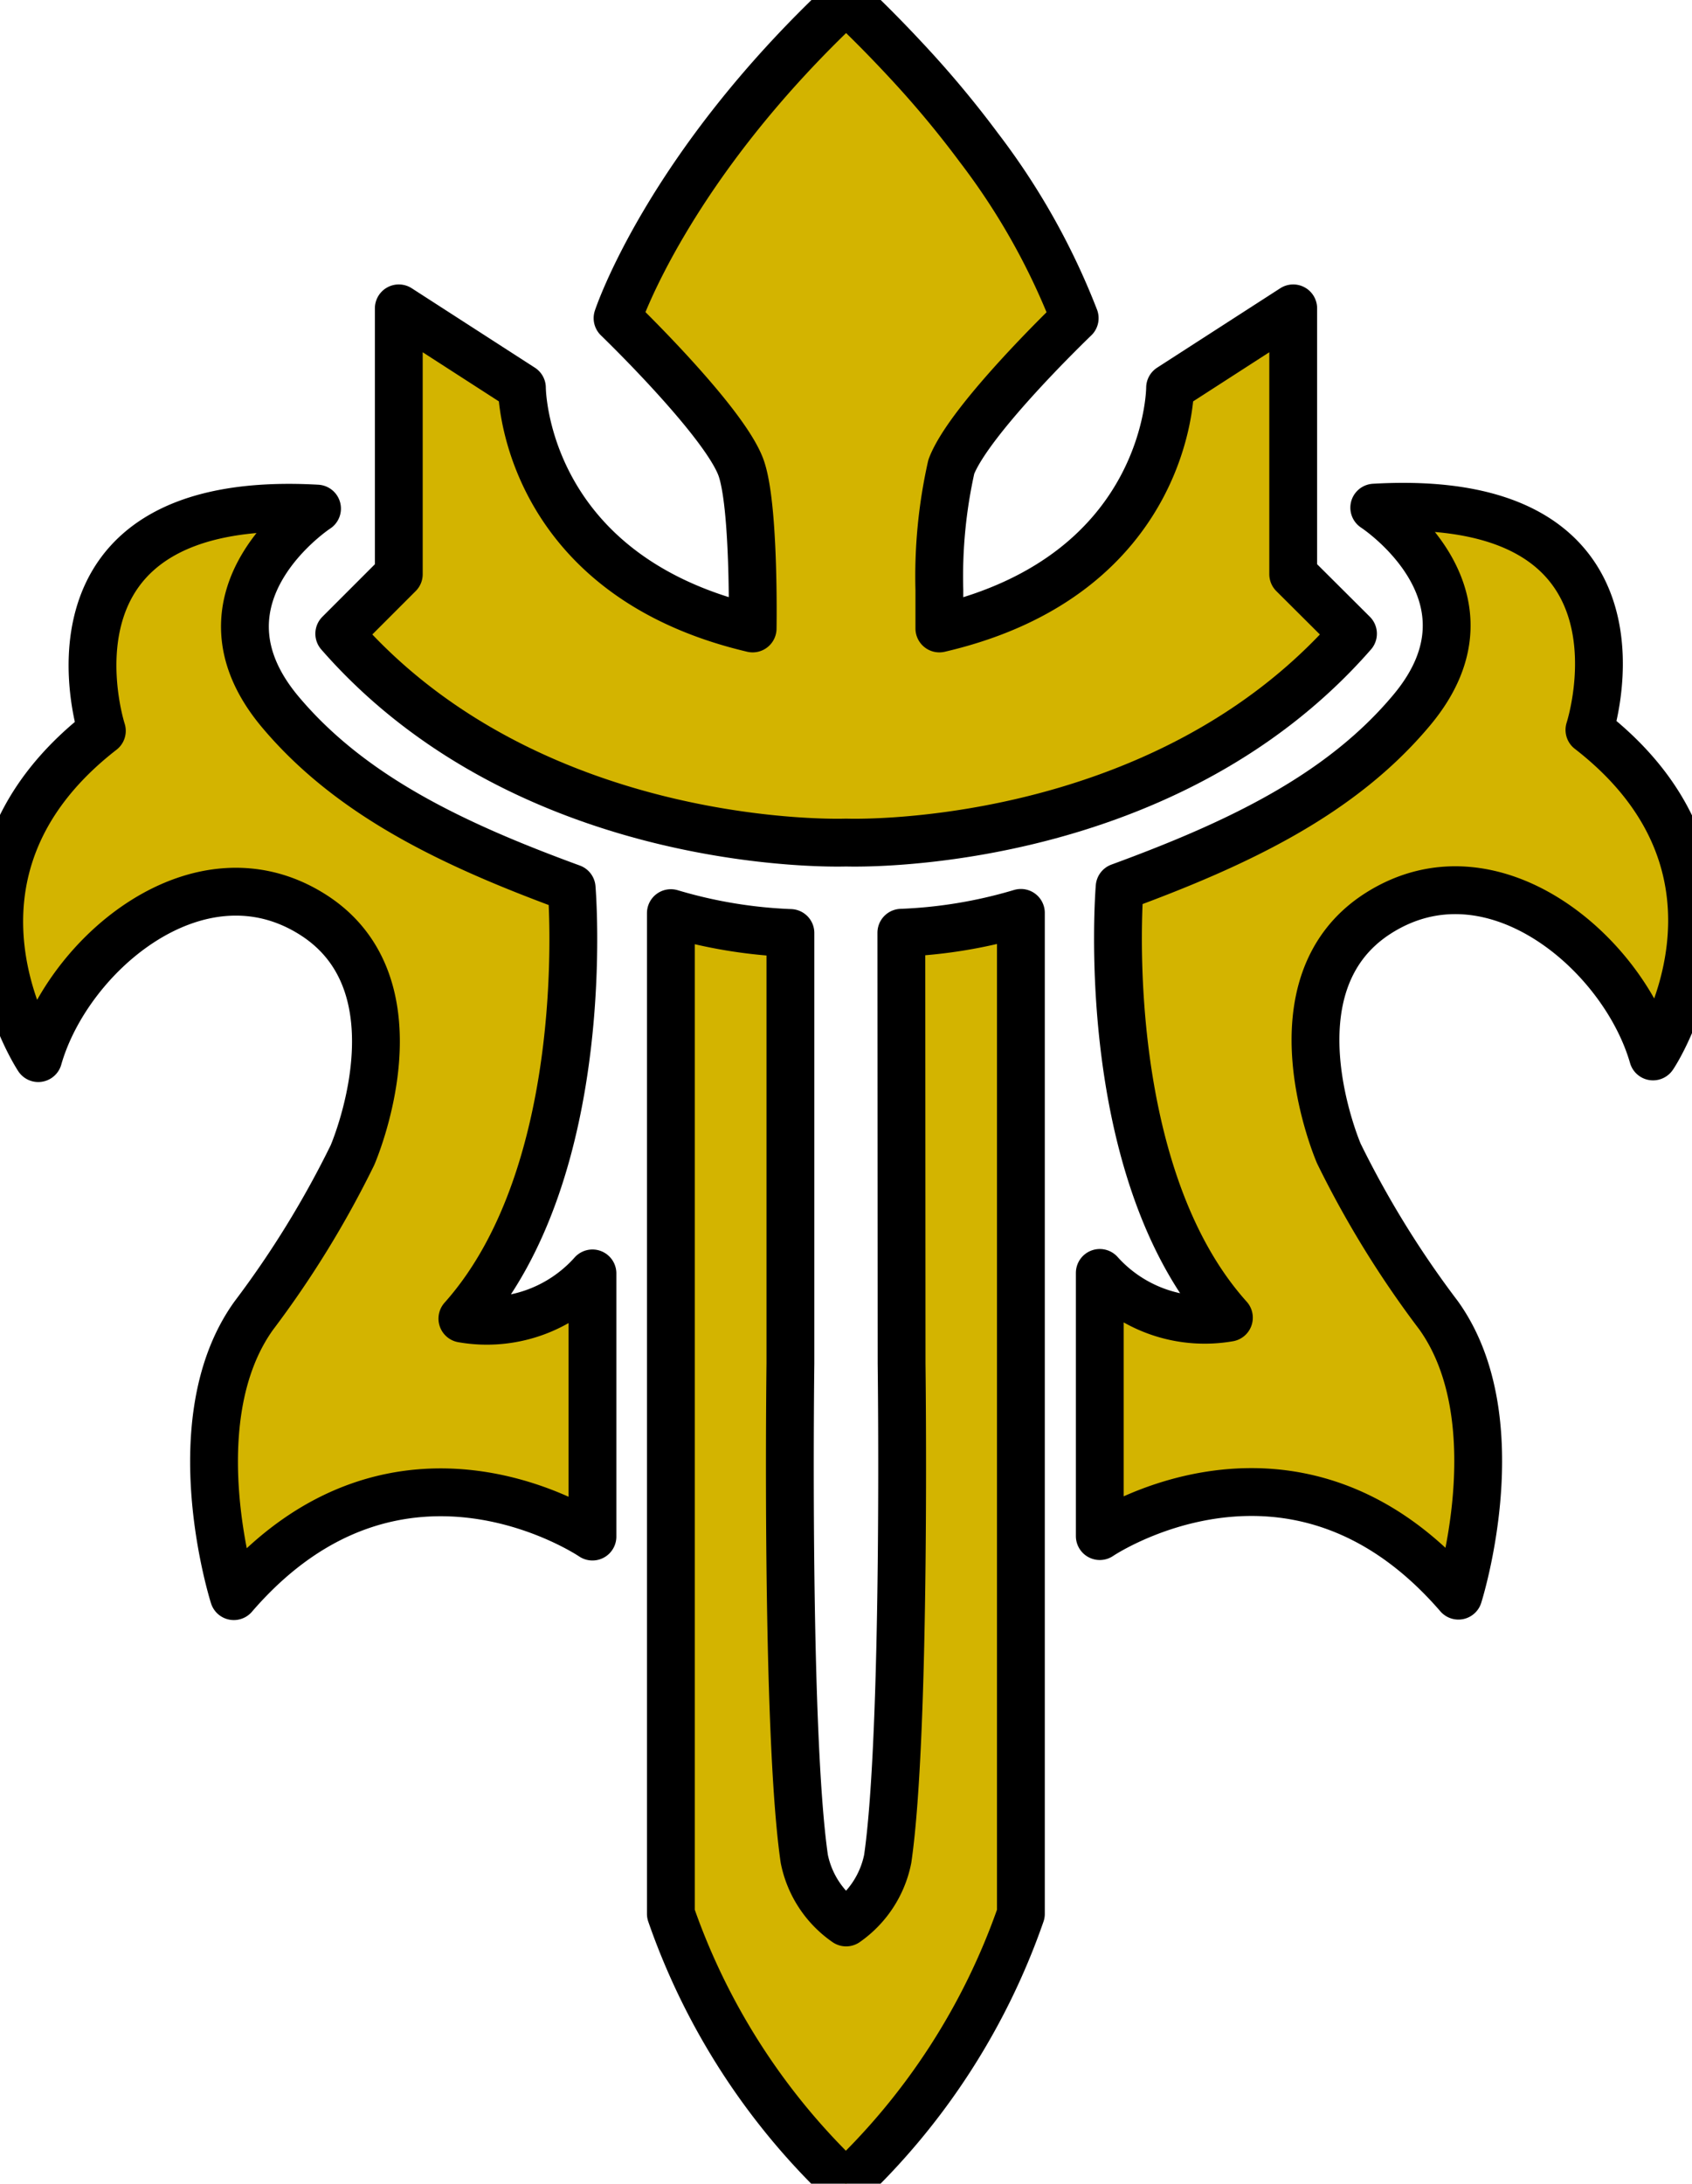 <svg xmlns="http://www.w3.org/2000/svg" viewBox="0 0 70.77 91.28"><path style="fill:#d3b400;stroke-width:2;stroke: #000000;stroke-linejoin: round;paint-order: stroke;" d="M19.34 55.12c5.57-6.24 4.57-18 4.57-18-5-1.83-9.27-3.87-12.22-7.4-4-4.82 1.57-8.46 1.57-8.46-12.25-.69-9 9.29-9 9.29-7.73 6-2.66 13.68-2.66 13.68 1.25-4.37 6.74-9 11.48-6s1.66 10.06 1.66 10.06A41.22 41.22 0 0 1 10.61 55c-3.16 4.41-.83 11.72-.83 11.72 6.9-8 15-2.49 15-2.49v-11a5.92 5.92 0 0 1-5.44 1.89zM66.48 30.51s3.28-10-9-9.29c0 0 5.6 3.64 1.57 8.46-2.95 3.53-7.23 5.57-12.22 7.4 0 0-1 11.8 4.57 18a5.9 5.9 0 0 1-5.4-1.87v11s8.1-5.49 15 2.49c0 0 2.33-7.31-.83-11.72A41.22 41.22 0 0 1 56 48.22s-3.07-7.07 1.67-10.06 10.22 1.66 11.47 6c0 .03 5.07-7.66-2.66-13.65zM37.71 57s.2 15.32-.58 20.7a4.26 4.26 0 0 1-1.74 2.66 4.25 4.25 0 0 1-1.75-2.66c-.78-5.38-.58-20.7-.58-20.7V39a20.15 20.15 0 0 1-5-.83V80a28.26 28.26 0 0 0 7.32 11.3A28.3 28.3 0 0 0 42.7 80V38.16a20.15 20.15 0 0 1-5 .83z" /><path style="fill:#d3b400;stroke-width:2;stroke: #000000;stroke-linejoin: round;paint-order: stroke;" d="M54.09 24V12.89l-5.15 3.32s0 7.82-9.65 10.06v-1.61a20.94 20.94 0 0 1 .5-5.15c.76-2 5.16-6.21 5.16-6.21a28.93 28.93 0 0 0-4-7.12 42.42 42.42 0 0 0-3-3.6C37.17 1.74 36.32.87 35.39 0c-7.49 7-9.56 13.3-9.56 13.3s4.39 4.23 5.15 6.21c.59 1.55.5 6.76.5 6.76-9.65-2.27-9.65-10.06-9.65-10.06l-5.15-3.32V24l-2.49 2.49c8.06 9.23 21.2 8.73 21.2 8.73s13.13.5 21.2-8.73z" /></svg>
